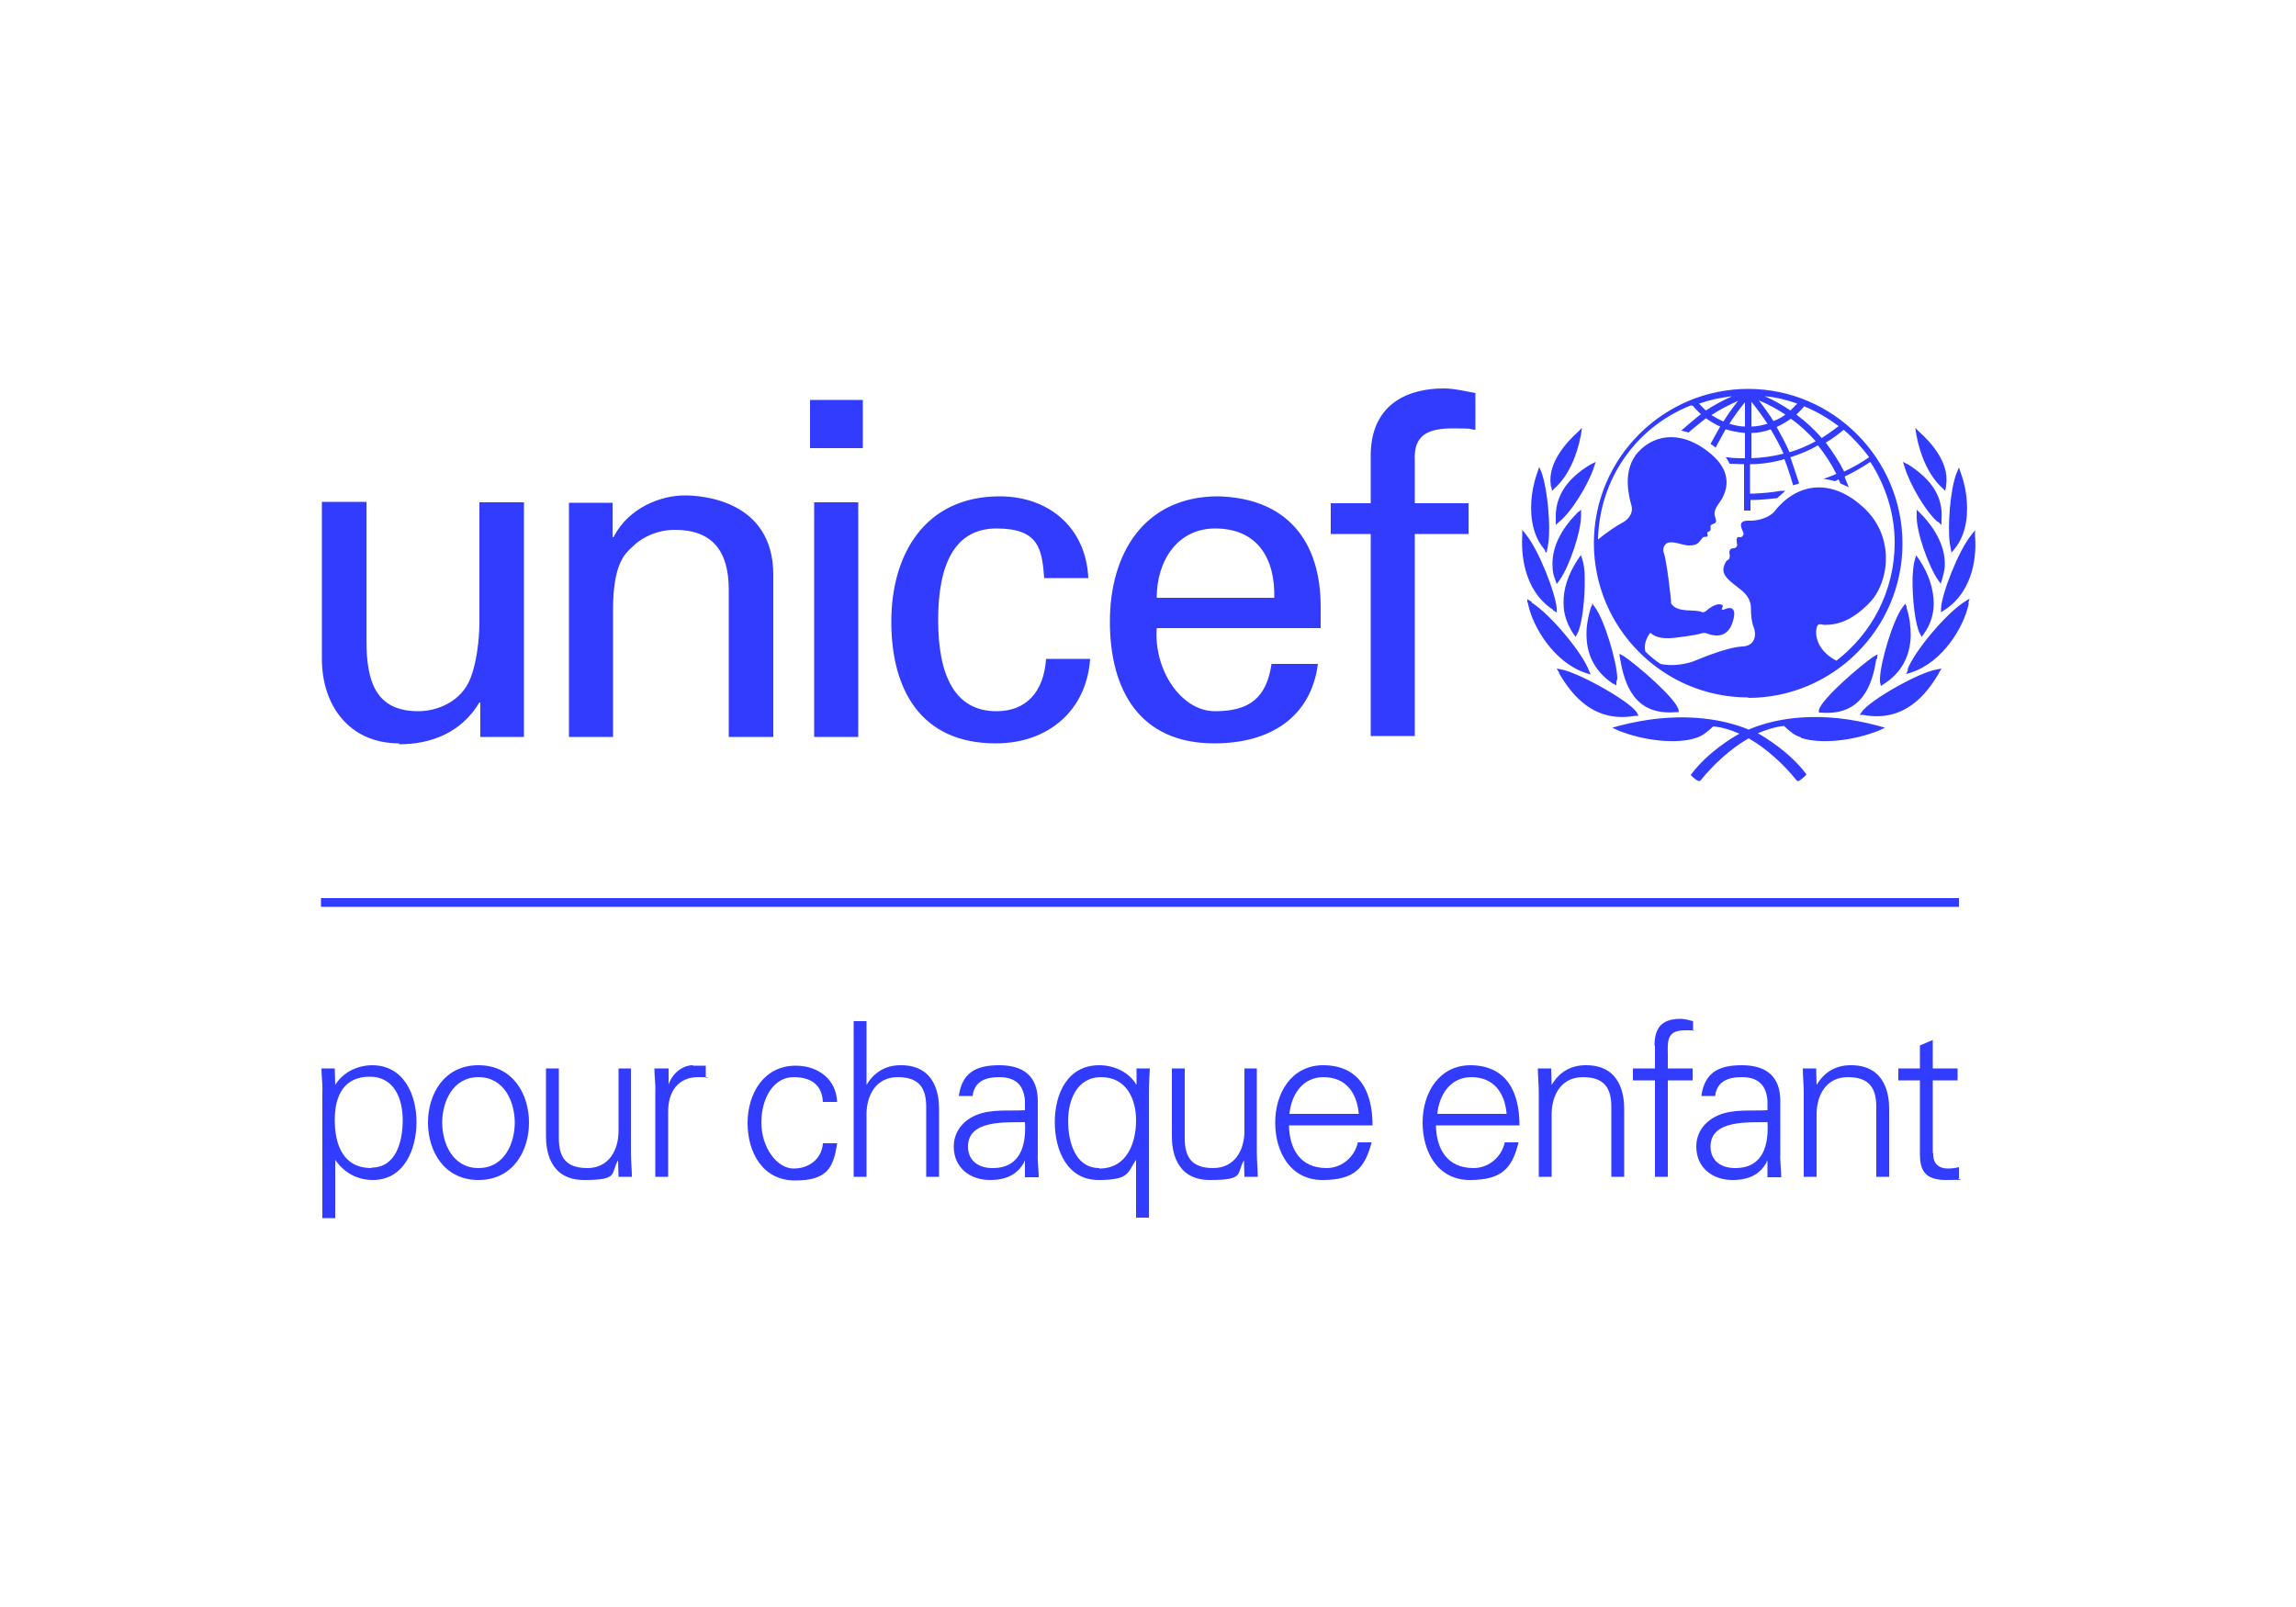 <?xml version="1.0" encoding="UTF-8"?>
<svg id="Calque_1" xmlns="http://www.w3.org/2000/svg" xmlns:xlink="http://www.w3.org/1999/xlink" version="1.1" viewBox="0 0 500 350">
  <!-- Generator: Adobe Illustrator 29.2.1, SVG Export Plug-In . SVG Version: 2.1.0 Build 116)  -->
  <defs>
    <style>
      .st0 {
        fill: #323cff;
      }
    </style>
  </defs>
  <path class="st0" d="M298.5,160.3h9.6v-44h11.7v-6.7h-11.7v-9.3c-.3-5.6,2.9-7,8.3-7s3.2.2,4.9.3v-8c-2.3-.4-4.6-1-6.9-1-7.2,0-15.6,2.9-15.9,14.1v10.9h-8.7v6.7h8.7v44.1h0c0,0,0,0,0,0ZM216.1,254.4c-2.9,0-5.3-1.5-5.3-4.7,0-5.9,8.4-5.2,12.4-5.3.3,4.9-.9,10-7,10h0ZM226,239.8c0-5.4-3.1-7.8-8.4-7.8s-8.1,1.8-8.8,6.7h3c.4-3.2,2.8-4.1,5.8-4.1s5.3,1.2,5.6,5.1v2.1c-3.4.2-7.5-.3-10.7,1.1-2.8,1.2-4.8,3.6-4.8,6.8,0,4.6,3.5,7.3,7.9,7.3s6.3-1.9,7.4-3.8v-.3h.2v3.5h3c0-1.6-.3-3.5-.2-5.3v-11.2h0ZM216.9,161.9c11.2,0,19.7-7,20.5-18.4h-9.6c-.5,7.3-4.4,11.4-10.8,11.4-9.2,0-12.7-8-12.7-19.9s3.5-19.9,12.7-19.9,9.9,4.4,10.4,10.8h9.6c-.5-11-8.6-17.8-19.3-17.8-16.1,0-23.6,12.4-23.6,27.3s6.5,26.5,22.7,26.5h0s0,0,0,0ZM345.3,232c-3.1,0-5.7,1.4-7.4,4.3h0c0,0-.1-3.6-.1-3.6h-2.9c0,1.6.2,3.5.2,5.3v18.3h2.8v-13.6c0-4.2,2.1-8.1,6.8-8.1s6.2,2.4,6.2,6.5v15.2h2.8v-14.8c0-2.7-.6-9.5-8.3-9.5M264.6,115.1c9.3,0,13.1,6.6,12.9,15.1h-25.6c0-8.3,4.7-15.1,12.7-15.1M264.5,161.9c12.1,0,21-5.7,22.5-17.3h-10.1c-1.1,7.4-4.8,10.3-12.3,10.3s-13.4-9.2-12.7-18.1h35.7v-4.7c0-14.1-7.2-23.6-22.3-24-16.1,0-23.6,12.4-23.6,27.3s6.5,26.5,22.7,26.5h0s0,0,0,0ZM336.4,120l.4.4.4-2.2c.5-3.8-.2-11.7-1.5-15.3l-.5-1.2-.2.6-.2.6c-.3.8-.9,2.6-1.2,5-.4,3.3-.3,8.1,2.6,11.6l.3.4h0s0,0,0,0ZM187.9,87.1h-11.5v10.5h11.5v-10.5ZM368.7,88.4c.5.7,1.1,1.2,1.7,1.8-1.3,1-4.3,3.6-4.3,3.6,0,0,.4,0,.8.2.2,0,.8.2.8.2,0,0,2.6-2.2,3.8-3.1,1,.7,2,1.3,3.1,1.8-.6,1-2.1,3.8-2.1,3.8,0,0,.4.2.6.4.3.2.5.4.5.4,0,0,1.6-3,2.2-4,1.3.4,2.8.7,4.2.8v5.5c-.8,0-2.8,0-3.7-.2h-.5s.3.4.3.4c.2.3.4.6.5.9h0c0,.1.1.1.1.1.6,0,2.5.1,3.1.1v10.1h1.4v-2.3c2.1,0,3.8-.2,5.8-.4h0l1.8-1.6h-1c-2.2.4-4.1.5-5.8.6h-.9c0,0,0-6.4,0-6.4,2.5,0,5.1-.4,7.5-1.1.7,1.7,1.9,5.7,1.9,5.7l1.3-.4s-1.3-4-1.9-5.7c2.1-.7,4.1-1.5,6-2.6,1.5,1.9,2.9,4,4,6.2-1,.5-2.8,1.1-2.8,1.1,1.5.2,2.5.5,2.5.5,0,0,.5-.2.8-.4.1.3.4.9.4.9l1.8.8-.2-.5s-.6-1.4-.7-1.8c1.9-.9,3.8-2,5.6-3.2,3.4,5.3,5.3,11.3,5.3,17.6,0,10.5-5,19.8-12.7,25.7-4.5-2.4-4.6-5.9-4.3-7.1.2-1.3,1.1-.7,1.7-.7,2.9,0,6-.9,9.8-4.8,4.3-4.4,5.6-14.2-1-20.5-7.1-6.8-14.7-5.7-19.6.5-1,1.3-3.5,2.2-5.6,2.1-3.1-.1-1.2,2.3-1.2,2.8s-.5.9-.8.8c-1.1-.3-.6,1.3-.6,1.7s-.4.7-.7.7c-1.3,0-1,1.2-.9,1.5,0,.3,0,.9-.5,1.1-.4.2-.9,1.3-.9,2.1,0,1.4,1.3,2.4,3.5,4.1,2.2,1.6,2.5,3.2,2.5,4.3s.1,2.9.6,4.1c.6,1.4.5,4.1-2.5,4.2-3.7.2-10.2,3.1-10.8,3.3-2.1.7-4.8,1-7,.5-1.2-.8-2.3-1.7-3.3-2.7-.4-1.5.3-3.1,1.1-4.1,1.2,1.2,3.1,1.2,4.1,1.2,1,0,6.1-.7,6.8-1,.7-.2,1-.2,1.5,0,1.9.7,4.6.9,5.6-2.8,1.1-3.7-1.5-2.7-1.8-2.5-.3.2-.8.1-.6-.2.5-.9-.2-.8-.6-.9-1,0-2.4,1-2.8,1.4s-.9.4-1,.3c-1.4-.7-5.4.3-6.7-1.9.1-.6-1-9.6-1.6-11.1-.1-.3-.2-.9.2-1.5,1-1.6,3.9.1,5.4,0,1.9,0,2.1-.8,2.7-1.5.5-.6.9-.3,1.1-.4.4-.2,0-.7.1-.9.1-.2.2-.1.6-.4.3-.3,0-.9.1-1.1.5-.7,1.7-.1,1-1.9-.4-1,.2-2.1.7-2.8.9-1.2,4.4-6-1.8-11.1-5.8-4.8-11.8-4.4-15.6-.3-3.8,4.1-1.9,10.2-1.5,11.8.4,1.6-.7,3-2.1,3.7-1,.5-3.4,2.1-5.2,3.6.3-13,8.1-24.4,20.2-29.2h0c0,0,0,0,0,0ZM377.2,86.3c-2,.9-3.9,1.9-5.7,3.1-.6-.5-1-1-1.5-1.5,2.3-.8,4.7-1.3,7.2-1.6h0s0,0,0,0ZM375.3,91.8c-.9-.4-1.8-.9-2.6-1.4,1.8-1.2,3.8-2.2,5.8-3.1-1.1,1.4-2.2,2.9-3.2,4.5h0ZM380,87.6v5.3c-1.2,0-2.3-.3-3.4-.6,1-1.6,2.2-3.2,3.4-4.7h0ZM381.4,94.3c1.4,0,2.9-.3,4.2-.8,1,1.7,2,3.5,2.8,5.3-2.3.6-4.6.9-7,1v-5.5h0ZM381.4,87.5c1.2,1.5,2.4,3.1,3.5,4.8-1.1.3-2.3.6-3.5.6v-5.4h0ZM388.8,90.3c-.8.6-1.7,1.1-2.6,1.4-1-1.6-2.1-3.1-3.2-4.5,2,.8,4,1.9,5.8,3.1M391.4,87.9c-.5.5-1,1-1.5,1.5-1.8-1.2-3.7-2.3-5.6-3.1,2.5.2,4.8.8,7.1,1.6h0ZM395.4,96.1c-1.8,1-3.7,1.8-5.7,2.4-.8-1.9-1.8-3.7-2.8-5.5,1.1-.5,2.1-1.1,3.1-1.8,2,1.4,3.8,3.1,5.4,4.9h0ZM400.4,92.8c-1.2.9-2.4,1.8-3.7,2.6-1.6-1.9-3.5-3.6-5.5-5.1.6-.6,1.2-1.2,1.7-1.8,2.7,1.1,5.2,2.6,7.5,4.3h0ZM407,99.6c-1.7,1.2-3.5,2.2-5.4,3.1-1.1-2.2-2.5-4.3-4-6.3,1.4-.8,2.7-1.8,3.9-2.8,2.1,1.8,3.9,3.8,5.5,5.9M380.7,152c18.5,0,33.6-15.1,33.6-33.6s-15.1-33.7-33.6-33.7-33.6,15.1-33.6,33.6,15.1,33.6,33.6,33.6h0ZM320.4,234.6c4.9,0,7.3,3.4,7.7,8h-15.1c.4-4.1,2.8-8,7.4-8h0ZM320.3,232c-7,0-10.5,6.1-10.5,12.5s3.3,12.5,10.3,12.5,9.2-2.6,10.6-8.2h-3c-.7,3.2-3.5,5.6-6.8,5.6-5.8,0-8.1-4.2-8.2-9.3h18.2c0-7.4-2.9-13.1-10.8-13.1h0s0,0,0,0ZM337.8,105.9l.2,1,.6-.6c2.8-2.5,4.8-6.8,5.7-11.7l.2-1.4-.5.5-.5.5c-2,1.8-6.5,6.4-5.8,11.4v.3c0,0,0,0,0,0h0ZM338.8,113.2v1.1s.8-.7.8-.7c2.9-2.4,6.4-8.4,7.5-11.8l.4-1.2-.6.3-.6.3c-5.3,3.2-7.7,7.1-7.5,11.9M338.2,132.9l.8.5v-.9c-.2-3.2-3.9-12.7-6.7-16.1l-.8-1v.6s0,.6,0,.6c-.2,3.4,0,11.8,6.7,16.2M150.9,232c-2.3,0-4.5,1.8-5.3,4.2h0v-3.5h-3.1c0,1.6.3,3.5.2,5.3v18.3h2.8v-14.2c0-4.5,2.3-7.5,6.5-7.5s1.2.1,1.7.2v-2.7c-.9,0-1.9,0-2.8,0h0s0,0,0,0ZM172.8,234.6c3.9,0,6.2,1.7,6.4,5.4h3.1c-.2-5-4.2-7.9-9-7.9-7,0-10.5,6.1-10.5,12.5s3.3,12.5,10.3,12.5,8.4-2.7,9.2-8.1h-3.1c-.2,3.2-2.8,5.5-6.4,5.5s-7-4.6-7-10,2.7-9.9,7-9.9M239.4,254.4c-5.4,0-6.8-6-6.8-10.3s1.8-9.5,7.2-9.5,7.6,4.6,7.6,9.4-1.9,10.5-8,10.5M247.5,236.2h0c0,.1,0,.1,0,.1h0c-1.6-2.8-4.9-4.3-8.1-4.3-7,0-9.7,6.3-9.7,12.4s2.7,12.6,9.5,12.6,6.3-1.6,8.2-4.4h0v12.6h2.8v-27.2c0-1.8.1-3.7.2-5.3h-2.9v3.5c-.1,0-.1,0-.1,0ZM137.5,232.7h-2.8v13.6c0,4.2-2.1,8.1-6.8,8.1s-6.2-2.4-6.2-6.5v-15.2h-2.8v14.8c0,2.7.6,9.5,8.3,9.5s5.7-1.4,7.4-4.3h0c0,0,.1,3.6.1,3.6h2.9c0-1.6-.2-3.5-.2-5.3v-18.3h0ZM196.1,232c-3.1,0-5.7,1.4-7.4,4.3h0v-13.9h-2.8v33.9h2.8v-13.6c0-4.2,2.1-8.1,6.8-8.1s6.2,2.4,6.2,6.5v15.2h2.8v-14.8c0-2.7-.6-9.5-8.3-9.5M104.2,254.4c-5.7,0-7.9-5.5-7.9-9.9s2.2-9.9,7.9-9.9,7.9,5.5,7.9,9.9-2.2,9.9-7.9,9.9M104.2,232c-7.5,0-11,6.3-11,12.5s3.5,12.5,11,12.5,11-6.3,11-12.5-3.5-12.5-11-12.5M177.3,160.5h9.6v-51.1h-9.6v51.1ZM133.5,132.8c0-10,2.6-12.2,4.1-13.6,4.1-4.1,9.4-3.8,9.4-3.8,8.1,0,11.7,4.6,11.7,13v32.1h9.7v-35.3c0-16.4-15.8-17.3-19.3-17.3-5.1,0-12.2,2.6-15.5,9.1h-.2v-7.5h-9.5v51h9.6v-27.8h0s0,0,0,0ZM86.9,162.1c7.1,0,13.6-2.6,17.5-9.1h.2v7.5h9.5v-51.1h-9.7v26.2c0,1.2-.1,7.2-1.9,12-2,5.3-7.4,7.3-11.4,7.3-9.3,0-11.3-6.5-11.3-15.4v-30.2h-9.7v34.2c0,10.3,6.1,18.4,16.8,18.4M273.8,232.7h-2.8v13.6c0,4.2-2.1,8.1-6.8,8.1s-6.2-2.4-6.2-6.5v-15.2h-2.8v14.8c0,2.7.6,9.5,8.3,9.5s5.7-1.4,7.4-4.3h0c0,0,.1,3.6.1,3.6h2.9c0-1.6-.2-3.5-.2-5.3v-18.3h0ZM80.9,254.4c-6.2,0-8-5.1-8-10.5s2.1-9.4,7.6-9.4,7.2,5,7.2,9.5-1.4,10.3-6.8,10.3h0ZM81.1,232c-3.2,0-6.4,1.5-8.1,4.3h0c0,0-.1-3.6-.1-3.6h-2.9c0,1.6.3,3.5.2,5.3v27.3h2.8v-12.7h0c1.9,2.8,4.8,4.4,8.2,4.4,6.8,0,9.5-6.7,9.5-12.6s-2.7-12.4-9.7-12.4h0s0,0,0,0ZM288.2,234.6c4.9,0,7.3,3.4,7.7,8h-15.1c.4-4.1,2.8-8,7.4-8h0ZM288.2,232c-7,0-10.5,6.1-10.5,12.5s3.3,12.5,10.3,12.5,9.2-2.6,10.7-8.2h-3c-.7,3.2-3.5,5.6-6.8,5.6-5.8,0-8.1-4.2-8.2-9.3h18.2c0-7.4-2.9-13.1-10.8-13.1h0ZM343.8,111.4l-.4.4c-1.3,1.3-5.7,5.9-5.3,11.7,0,.9.2,1.8.6,2.8l.3.9.6-.8c2.1-2.9,4.8-10.7,4.7-14.3v-1.1s-.4.4-.4.4h0ZM340.5,131.5c0,2.3.8,4.5,2.1,6.5l.5.7.4-.7c1-1.8,1.7-7.6,1.6-12.2,0-1.6-.2-3-.5-3.9l-.3-1-.3.4-.3.4c-2.2,3.3-3.3,6.6-3.2,9.7h0s0,0,0,0ZM392.2,160.7c4.1,1.4,11.3.7,17-1.6l1.3-.6-1.4-.4c-12.5-3.4-22.3-1.8-28.3.8-6-2.5-15.8-4.1-28.3-.8l-1.4.4,1.3.6c5.7,2.3,12.9,3,17,1.6,1.5-.5,2.5-1.4,3.7-2.5,2,.2,3.9.8,5.7,1.6-1.7.9-6.9,4.1-10.4,8.7l-.2.3.3.3c.3.3,1,.9,1.4,1h.3c0,0,.2-.2.2-.2,2.5-3.1,6.2-6.7,10.4-9.1,4.2,2.4,7.9,6,10.4,9.1l.2.2h.3c.4-.2,1.1-.8,1.4-1.1l.3-.3-.2-.3c-3.5-4.6-8.8-7.8-10.4-8.7,1.9-.8,3.8-1.4,5.7-1.6,1.2,1.1,2.1,2,3.7,2.5h0,0ZM351.4,148.9l.6.4v-.9c.1,0,.2-.7.2-.7-.1-3.6-2.8-12.7-4.9-15.5l-.6-.8v.5c-.1,0-.3.5-.3.5-.6,2.1-1,4.2-.9,6.2.1,4.4,2.1,7.9,5.9,10.4h0s0,0,0,0ZM333.6,131.1l-1-.6v.6c.1,0,.2.6.2.6,1,4.8,5.6,12.6,12.6,14.9l1,.3-.4-.9c-1.3-3.6-8.1-12-12.5-14.8h0s0,0,0,0ZM423,106.3l.6.6.2-1v-.3c.8-5.1-3.8-9.7-5.7-11.4l-.5-.5-.5-.5.2,1.4c.9,4.9,2.9,9.2,5.7,11.7h0ZM422.6,133.4l.8-.5c6.8-4.4,7-12.8,6.7-16.2v-.6s0-.6,0-.6l-.8,1c-2.8,3.4-6.5,12.9-6.6,16.1v.9s0,0,0,0ZM422.6,127.2l.3-.9c.3-1,.5-1.9.6-2.8.4-5.7-4-10.4-5.3-11.7l-.4-.4-.4-.4v1.1c-.2,3.6,2.6,11.3,4.7,14.3l.6.8h0ZM339.5,146.6c2.8,4.8,7.6,10.9,16.6,9.3h.7c0-.1-.4-.8-.4-.8-1.7-2.5-12.6-8.6-16.4-9.3l-1-.2.3.5.3.5h0,0ZM417.3,120.9l-.3,1c-.3.9-.4,2.2-.5,3.9-.1,4.6.6,10.4,1.6,12.2l.4.7.5-.7c1.4-2,2.1-4.2,2.1-6.5,0-3.1-1-6.4-3.2-9.7l-.3-.4-.3-.4h0ZM422,113.6l.8.7v-1.1c.4-4.8-2-8.7-7.2-12l-.6-.3-.6-.3.4,1.2c1,3.4,4.4,9.5,7.2,11.9h0,0ZM360.4,227.7v5h-4.8v2.6h4.8v21h2.8v-21h5.4v-2.6h-5.4v-3c-.1-3.4,0-5.3,3.8-5.3s1.2,0,1.7.2v-2.2c-.9-.2-1.8-.5-2.7-.5-4,0-5.7,1.8-5.7,5.9h0s0,0,0,0ZM424.9,120.4l.4-.4.3-.4c2.9-3.5,3-8.3,2.6-11.6-.3-2.4-.9-4.2-1.2-5l-.2-.6-.2-.6-.5,1.2c-1.4,3.5-2,11.5-1.5,15.3l.4,2.2h0ZM415.5,145.9l-.4.9,1-.3c7.1-2.3,11.6-10.1,12.6-14.9v-.6c.1,0,.2-.6.2-.6l-1,.6c-4.4,2.8-11.2,11.2-12.5,14.8h0s0,0,0,0ZM69.9,197.5h356.7v-1.9H69.9v1.9ZM420.9,251.1v-15.8h5.4v-2.6h-5.4v-6.2l-2.8,1.2v5h-4.7v2.6h4.7v14.7c0,3.2-.3,7,5.6,7s2-.2,2.9-.4v-2.4c-.8.2-1.6.3-2.4.3-2.1,0-3.3-1.2-3.2-3.3M403,232c-3.1,0-5.7,1.4-7.4,4.3h0c0,0-.1-3.6-.1-3.6h-2.9c0,1.6.2,3.5.2,5.3v18.3h2.8v-13.6c0-4.2,2.1-8.1,6.8-8.1s6.2,2.4,6.2,6.5v15.2h2.8v-14.8c0-2.7-.6-9.5-8.3-9.5M377.8,254.4c-2.9,0-5.3-1.5-5.3-4.7,0-5.9,8.4-5.2,12.4-5.3.3,4.9-.9,10-7,10h0ZM387.7,239.8c0-5.4-3.1-7.8-8.4-7.8s-8.1,1.8-8.8,6.7h3c.4-3.2,2.8-4.1,5.8-4.1s5.3,1.2,5.6,5.1v2.1c-3.4.2-7.5-.3-10.7,1.1-2.8,1.2-4.8,3.6-4.8,6.8,0,4.6,3.5,7.3,7.9,7.3s6.3-1.9,7.4-3.8v-.3h.2v3.5h3c0-1.6-.3-3.5-.2-5.3v-11.2h0ZM408.8,143.5v-.5c0,0,.1-.5.1-.5l-.9.5c-2.9,2-11.2,9.1-11.9,11.6v.6c-.1,0,.4,0,.4,0,9.1.8,11.3-6.3,12.1-11.7h0s0,0,0,0ZM365,155.1h.6c0,0-.1-.6-.1-.6-.6-2.4-8.9-9.6-11.9-11.6l-.9-.5v.5c0,0,.1.5.1.5.9,5.4,3,12.5,12.1,11.7h0s0,0,0,0ZM422.2,146.6l.3-.5.3-.5-1,.2c-3.9.6-14.8,6.8-16.4,9.3l-.4.6h.7c9,1.7,13.8-4.4,16.6-9.2h0,0ZM415.2,132.5v-.5c-.1,0-.3-.5-.3-.5l-.6.8c-2.1,2.8-4.8,11.9-4.9,15.5v.7s.2.9.2.9l.6-.4c3.8-2.4,5.7-5.9,5.9-10.4,0-2-.2-4-.9-6.2h0s0,0,0,0Z"/>
</svg>